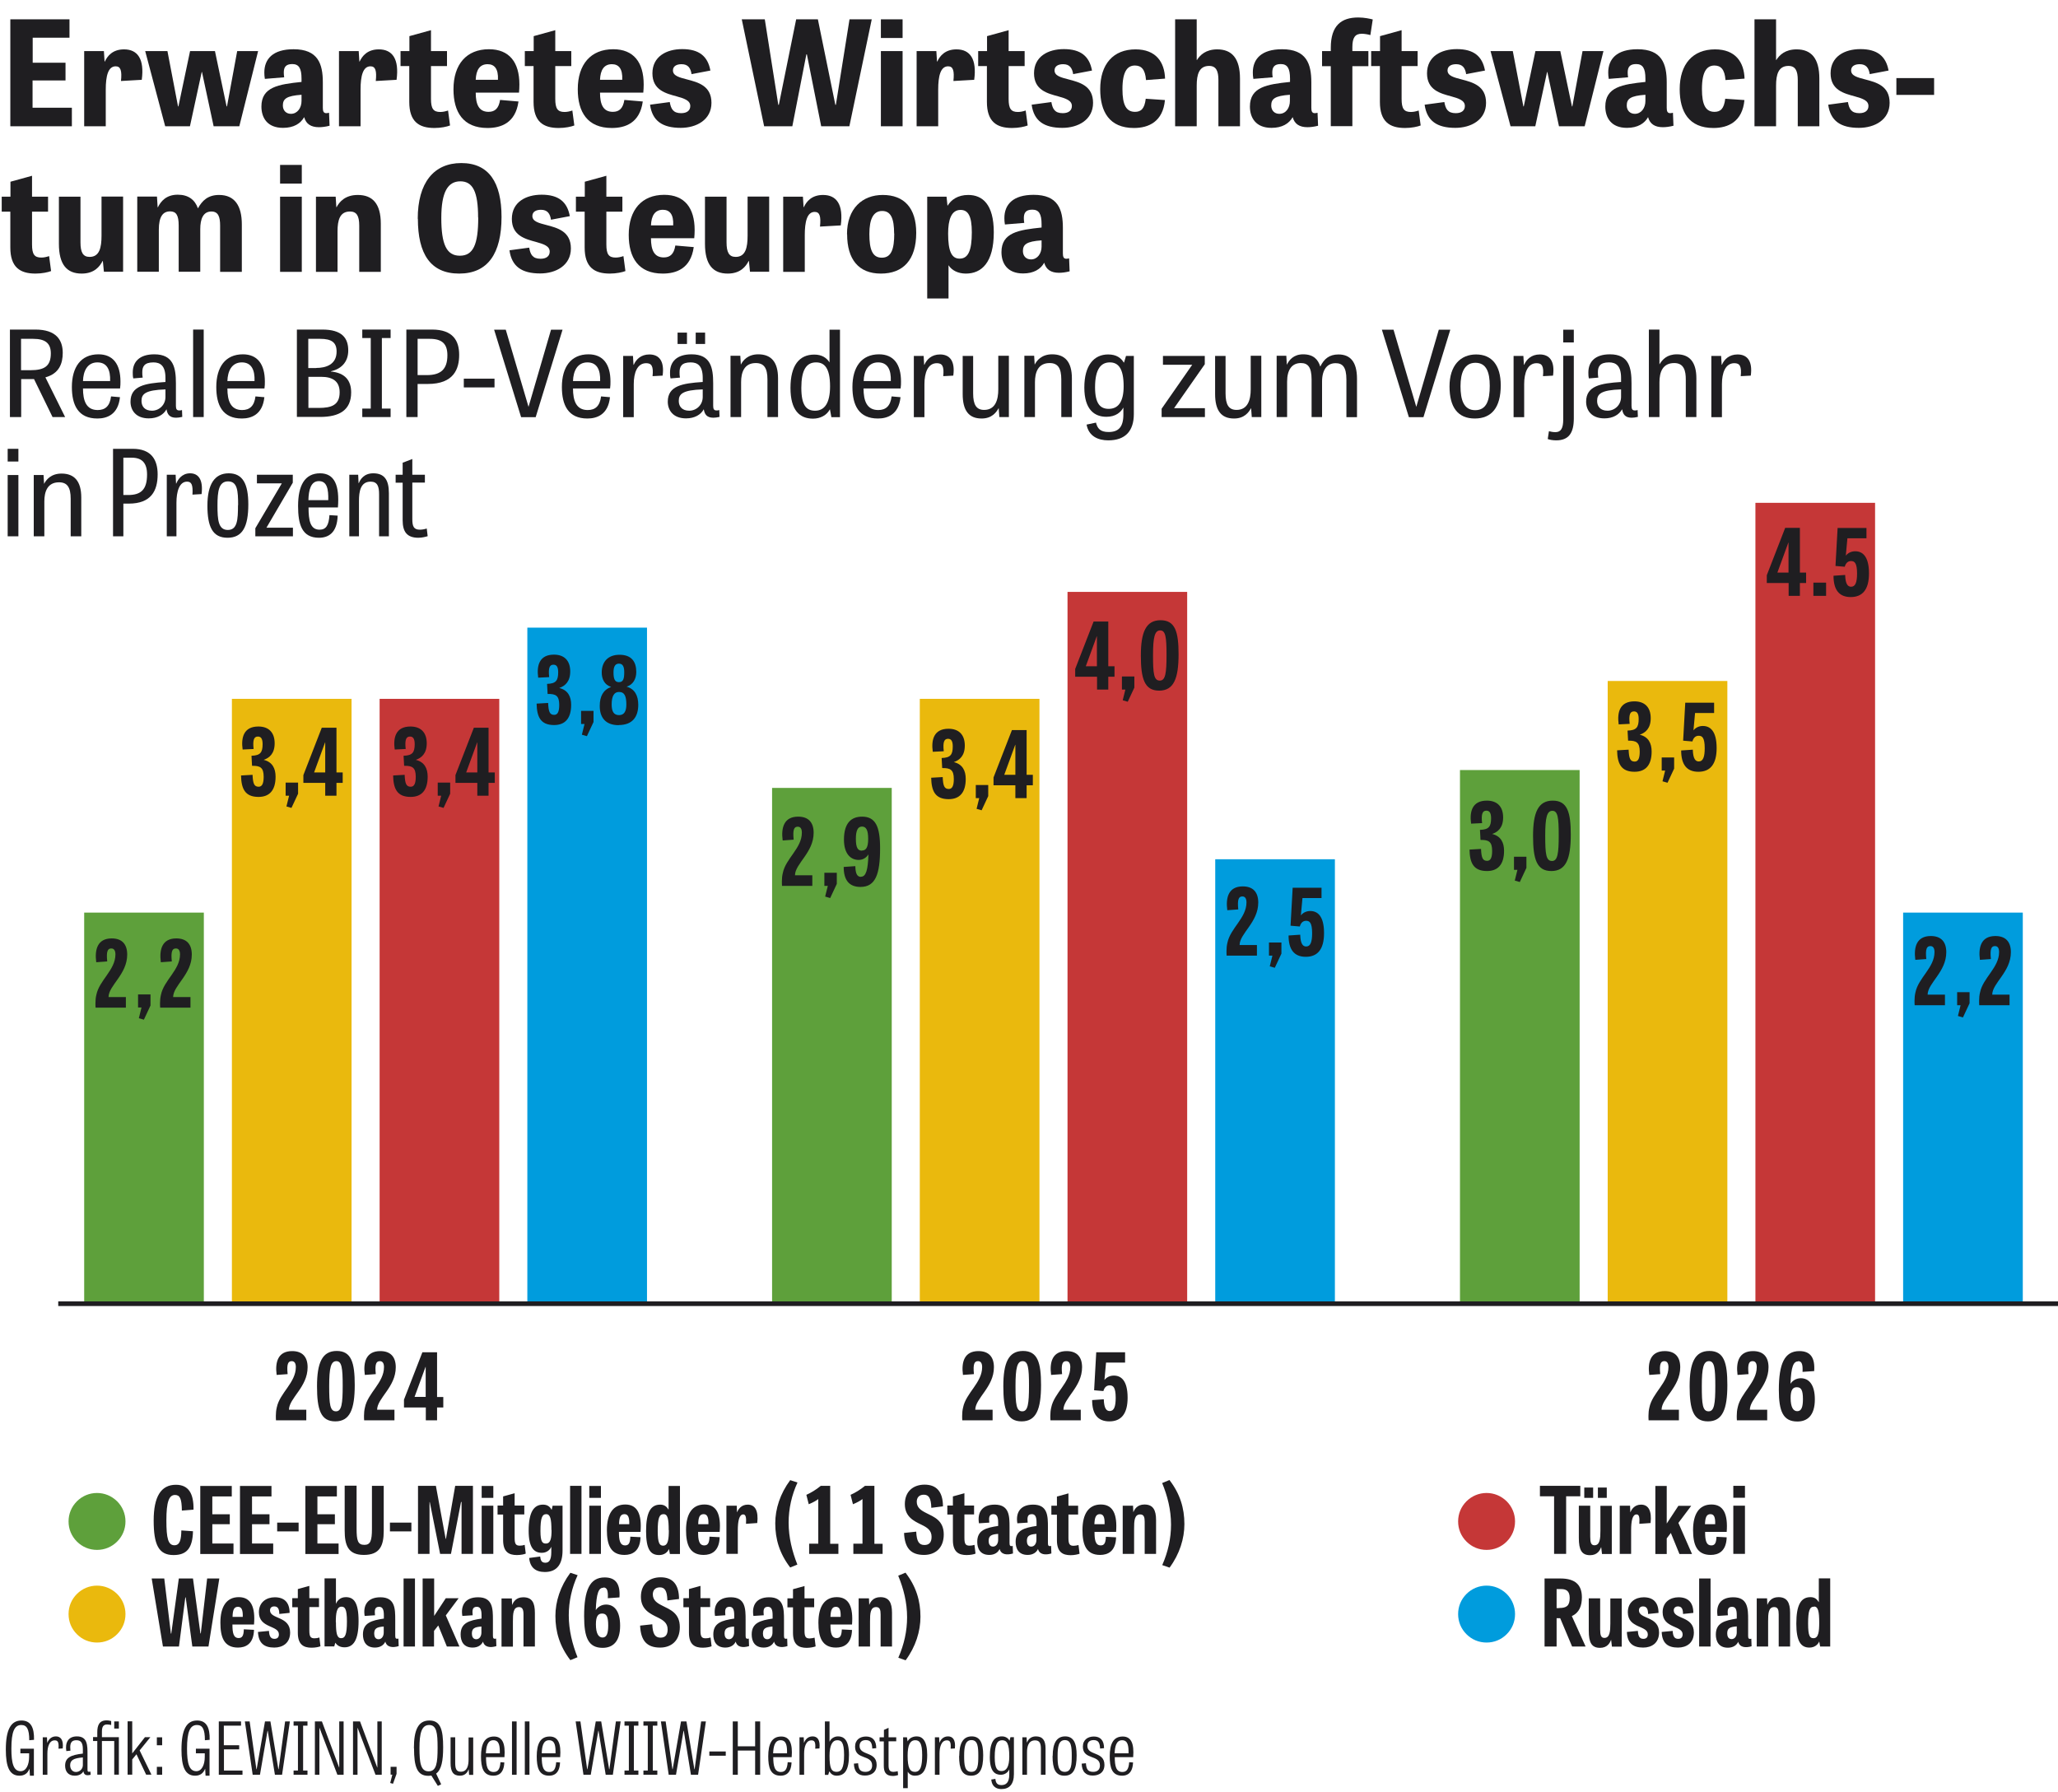<?xml version="1.0" encoding="UTF-8"?>
<svg xmlns="http://www.w3.org/2000/svg" id="a" data-name="Ebene 1" viewBox="0 0 155.48 135.41">
  <defs>
    <style>
      .b {
        fill: #1f1e21;
      }

      .c {
        fill: none;
        stroke: #1f1e21;
        stroke-miterlimit: 10;
        stroke-width: .35px;
      }

      .d {
        fill: #c53737;
      }

      .e {
        fill: #eab90d;
      }

      .f, .g {
        fill: #5ea03b;
      }

      .g {
        fill-rule: evenodd;
      }

      .h {
        fill: #009cdd;
      }
    </style>
  </defs>
  <path class="g" d="M6.36,68.95h9.04v29.61H6.36v-29.61Z"></path>
  <rect class="e" x="17.52" y="52.8" width="9.04" height="45.77"></rect>
  <rect class="d" x="28.68" y="52.8" width="9.04" height="45.77"></rect>
  <rect class="h" x="39.84" y="47.42" width="9.04" height="51.15"></rect>
  <rect class="f" x="58.33" y="59.53" width="9.04" height="39.04"></rect>
  <rect class="e" x="69.49" y="52.8" width="9.04" height="45.77"></rect>
  <rect class="d" x="80.65" y="44.72" width="9.04" height="53.84"></rect>
  <rect class="h" x="91.81" y="64.92" width="9.04" height="33.65"></rect>
  <rect class="f" x="110.3" y="58.18" width="9.04" height="40.38"></rect>
  <rect class="e" x="121.46" y="51.45" width="9.04" height="47.11"></rect>
  <rect class="d" x="132.62" y="37.99" width="9.04" height="60.57"></rect>
  <rect class="h" x="143.78" y="68.95" width="9.04" height="29.61"></rect>
  <line class="c" x1="4.4" y1="98.5" x2="155.48" y2="98.5"></line>
  <g>
    <path class="b" d="M4.94,6.08h-2.48v2.06h2.97v1.4H.78V1.46h4.47v1.39h-2.78v1.89h2.48v1.34Z"></path>
    <path class="b" d="M9.14,6.12c.08-.77-.02-1.11-.4-1.11-.58,0-.75.75-.75,1.76v2.77h-1.63V3.86h1.49l.05.79h.02c.19-.41.58-.92,1.45-.92,1.03,0,1.55.73,1.34,2.3l-1.58.09Z"></path>
    <path class="b" d="M12.48,9.54l-1.51-5.68h1.68l.8,4.18h.03l.88-4.18h1.88l.88,4.18h.03l.77-4.18h1.58l-1.42,5.68h-1.94l-.88-4.1h-.02l-.89,4.1h-1.89Z"></path>
  </g>
  <g>
    <path class="b" d="M24.9,9.5c-.31.08-.58.11-.81.11-.59,0-.97-.24-1.11-.76-.27.48-.78.81-1.6.81-1.2,0-1.63-.78-1.63-1.61,0-1.48,1.29-1.68,3.03-1.86v-.25c0-.78-.2-1.1-.7-1.1s-.64.25-.64.64c0,.11.01.23.03.36l-1.46.12c-.03-.17-.04-.33-.04-.48,0-1.03.65-1.76,2.21-1.76,1.85,0,2.21,1.11,2.21,2.5v1.93c0,.26.06.4.26.4.05,0,.13-.01.21-.03l.04.99ZM22.78,7.16c-1.14.08-1.41.31-1.41.81,0,.37.24.63.61.63.49,0,.8-.45.8-.97v-.47Z"></path>
    <path class="b" d="M28.39,6.12c.08-.77-.02-1.11-.4-1.11-.58,0-.75.75-.75,1.76v2.77h-1.63V3.86h1.49l.05.79h.02c.19-.41.58-.92,1.45-.92,1.03,0,1.55.73,1.34,2.3l-1.58.09Z"></path>
    <path class="b" d="M30.27,3.86h.66v-1.13l1.63-.45v1.58h1.21v1.13h-1.21v2.48c0,.74.18.99.7.99.19,0,.38-.04.59-.11l.15,1.13c-.23.09-.68.19-1.18.19-1.17,0-1.9-.48-1.9-1.97v-2.71h-.66v-1.13Z"></path>
  </g>
  <g>
    <path class="b" d="M39.17,7.68c-.23,1.63-1.34,1.99-2.34,1.99-1.85,0-2.57-1.22-2.57-2.92,0-1.9.99-3.03,2.68-3.03,1.54,0,2.3.99,2.3,2.66,0,.2-.01.41-.03.62h-3.27c0,.89.24,1.45.97,1.45.47,0,.77-.25.87-.9l1.4.12ZM37.62,6.03c.04-.84-.27-1.18-.78-1.18-.6,0-.87.44-.9,1.18h1.68Z"></path>
    <path class="b" d="M39.66,3.86h.66v-1.13l1.63-.45v1.58h1.21v1.13h-1.21v2.48c0,.74.18.99.7.99.19,0,.38-.04.59-.11l.15,1.13c-.23.09-.68.19-1.18.19-1.17,0-1.9-.48-1.9-1.97v-2.71h-.66v-1.13Z"></path>
  </g>
  <g>
    <path class="b" d="M48.56,7.68c-.23,1.63-1.34,1.99-2.34,1.99-1.85,0-2.57-1.22-2.57-2.92,0-1.9.99-3.03,2.68-3.03,1.54,0,2.3.99,2.3,2.66,0,.2-.01.41-.03.62h-3.27c0,.89.24,1.45.97,1.45.47,0,.77-.25.87-.9l1.4.12ZM47.01,6.03c.04-.84-.27-1.18-.78-1.18-.6,0-.87.44-.9,1.18h1.68Z"></path>
    <path class="b" d="M52.25,5.62c-.07-.48-.27-.77-.76-.77-.36,0-.65.14-.65.47,0,.41.48.53,1.06.68.84.22,1.85.48,1.85,1.77s-1.14,1.89-2.32,1.89c-1.38,0-2.15-.52-2.32-1.75l1.49-.2c.09.52.26.84.86.84.45,0,.69-.21.69-.54,0-.43-.47-.57-1.03-.73-.81-.22-1.83-.47-1.83-1.74s1.06-1.83,2.25-1.83c1.27,0,1.93.53,2.13,1.62l-1.42.27Z"></path>
    <path class="b" d="M62.04,9.54l-1.08-5.43h-.04l-1.06,5.43h-2.13l-1.69-8.08h1.74l1.02,6.46h.04l1.31-6.46h1.64l1.32,6.46h.04l1.03-6.46h1.68l-1.69,8.08h-2.13Z"></path>
    <path class="b" d="M66.55,1.46h1.64v1.41h-1.64v-1.41ZM66.55,3.86h1.64v5.68h-1.64V3.86Z"></path>
    <path class="b" d="M72.03,6.12c.08-.77-.02-1.11-.4-1.11-.58,0-.75.75-.75,1.76v2.77h-1.63V3.86h1.49l.05.79h.02c.19-.41.58-.92,1.45-.92,1.03,0,1.55.73,1.34,2.3l-1.58.09Z"></path>
    <path class="b" d="M73.91,3.86h.66v-1.13l1.63-.45v1.58h1.21v1.13h-1.21v2.48c0,.74.18.99.7.99.19,0,.38-.04.59-.11l.15,1.13c-.23.09-.68.19-1.18.19-1.17,0-1.9-.48-1.9-1.97v-2.71h-.66v-1.13Z"></path>
    <path class="b" d="M81.08,5.62c-.07-.48-.27-.77-.76-.77-.36,0-.65.14-.65.47,0,.41.48.53,1.06.68.84.22,1.85.48,1.85,1.77s-1.14,1.89-2.32,1.89c-1.38,0-2.15-.52-2.32-1.75l1.49-.2c.09.52.26.84.86.84.45,0,.69-.21.69-.54,0-.43-.47-.57-1.03-.73-.81-.22-1.83-.47-1.83-1.74s1.06-1.83,2.25-1.83c1.27,0,1.93.53,2.13,1.62l-1.42.27Z"></path>
    <path class="b" d="M86.58,6.05c-.06-.83-.37-1.1-.84-1.1-.56,0-.94.44-.94,1.78,0,1.21.29,1.72.95,1.72.45,0,.72-.23.81-.99l1.45.1c-.15,1.63-1.23,2.11-2.34,2.11-1.86,0-2.55-1.23-2.55-2.93,0-1.9.99-3.01,2.67-3.01,1.53,0,2.19.95,2.23,2.21l-1.45.11Z"></path>
    <path class="b" d="M93.68,9.54h-1.63v-3.5c0-.67-.17-1.06-.7-1.06-.76,0-.94.64-.94,1.49v3.07h-1.63V1.46h1.63v3.07h.02c.24-.38.68-.8,1.53-.8,1.11,0,1.72.68,1.72,2.21v3.6Z"></path>
    <path class="b" d="M99.58,9.5c-.31.08-.58.11-.81.11-.59,0-.97-.24-1.11-.76-.27.48-.78.81-1.6.81-1.2,0-1.63-.78-1.63-1.61,0-1.48,1.29-1.68,3.03-1.86v-.25c0-.78-.2-1.1-.7-1.1s-.64.25-.64.64c0,.11.01.23.03.36l-1.46.12c-.03-.17-.04-.33-.04-.48,0-1.03.65-1.76,2.21-1.76,1.85,0,2.21,1.11,2.21,2.5v1.93c0,.26.06.4.26.4.05,0,.13-.01.21-.03l.04.99ZM97.45,7.16c-1.14.08-1.41.31-1.41.81,0,.37.24.63.61.63.5,0,.8-.45.8-.97v-.47Z"></path>
    <path class="b" d="M99.88,3.86h.66v-.25c0-1.68.79-2.29,2.08-2.29.46,0,.9.1,1.09.15l-.18,1.18c-.22-.06-.46-.1-.65-.1-.5,0-.71.29-.71,1.01v.3h1.21v1.14h-1.21v4.53h-1.63v-4.53h-.66v-1.14Z"></path>
    <path class="b" d="M103.6,3.86h.66v-1.13l1.63-.45v1.58h1.21v1.13h-1.21v2.48c0,.74.18.99.7.99.19,0,.38-.04.59-.11l.15,1.13c-.23.09-.68.19-1.18.19-1.17,0-1.9-.48-1.9-1.97v-2.71h-.66v-1.13Z"></path>
    <path class="b" d="M110.77,5.62c-.07-.48-.27-.77-.76-.77-.36,0-.65.14-.65.47,0,.41.48.53,1.06.68.84.22,1.85.48,1.85,1.77s-1.14,1.89-2.32,1.89c-1.38,0-2.15-.52-2.32-1.75l1.49-.2c.09.52.26.84.86.84.45,0,.69-.21.69-.54,0-.43-.47-.57-1.03-.73-.81-.22-1.83-.47-1.83-1.74s1.06-1.83,2.25-1.83c1.27,0,1.93.53,2.13,1.62l-1.42.27Z"></path>
    <path class="b" d="M114.12,9.54l-1.51-5.68h1.68l.8,4.18h.03l.88-4.18h1.88l.88,4.18h.03l.77-4.18h1.58l-1.42,5.68h-1.94l-.88-4.1h-.02l-.89,4.1h-1.89Z"></path>
  </g>
  <g>
    <path class="b" d="M126.43,9.5c-.31.08-.58.11-.81.11-.59,0-.97-.24-1.11-.76-.27.48-.78.81-1.6.81-1.2,0-1.63-.78-1.63-1.61,0-1.48,1.29-1.68,3.03-1.86v-.25c0-.78-.2-1.1-.7-1.1s-.64.25-.64.64c0,.11.01.23.03.36l-1.46.12c-.03-.17-.04-.33-.04-.48,0-1.03.65-1.76,2.21-1.76,1.85,0,2.21,1.11,2.21,2.5v1.93c0,.26.06.4.26.4.05,0,.13-.01.21-.03l.04.99ZM124.31,7.16c-1.14.08-1.41.31-1.41.81,0,.37.24.63.61.63.49,0,.8-.45.8-.97v-.47Z"></path>
    <path class="b" d="M130.36,6.05c-.06-.83-.37-1.1-.84-1.1-.56,0-.94.44-.94,1.78,0,1.21.29,1.72.95,1.72.45,0,.72-.23.81-.99l1.45.1c-.15,1.63-1.23,2.11-2.34,2.11-1.86,0-2.55-1.23-2.55-2.93,0-1.9.99-3.01,2.67-3.01,1.53,0,2.19.95,2.23,2.21l-1.45.11Z"></path>
    <path class="b" d="M137.45,9.54h-1.63v-3.5c0-.67-.17-1.06-.7-1.06-.76,0-.94.64-.94,1.49v3.07h-1.63V1.46h1.63v3.07h.02c.24-.38.68-.8,1.53-.8,1.11,0,1.72.68,1.72,2.21v3.6Z"></path>
    <path class="b" d="M141.26,5.62c-.07-.48-.27-.77-.76-.77-.36,0-.65.14-.65.47,0,.41.48.53,1.06.68.84.22,1.85.48,1.85,1.77s-1.14,1.89-2.32,1.89c-1.38,0-2.15-.52-2.32-1.75l1.49-.2c.09.52.26.84.86.84.45,0,.69-.21.69-.54,0-.43-.47-.57-1.03-.73-.81-.22-1.83-.47-1.83-1.74s1.06-1.83,2.25-1.83c1.27,0,1.93.53,2.13,1.62l-1.42.27Z"></path>
    <path class="b" d="M143.27,7.17v-1.27h2.85v1.27h-2.85Z"></path>
  </g>
  <g>
    <path class="b" d="M.13,14.86h.66v-1.13l1.63-.45v1.58h1.21v1.13h-1.21v2.48c0,.74.18.99.7.99.19,0,.38-.04.59-.11l.15,1.13c-.23.09-.68.19-1.18.19-1.17,0-1.9-.48-1.9-1.97v-2.71H.13v-1.13Z"></path>
    <path class="b" d="M4.45,14.86h1.63v3.45c0,.74.18,1.1.69,1.1.75,0,.9-.71.9-1.6v-2.96h1.63v5.68h-1.45l-.08-.81h-.02c-.21.41-.62.95-1.58.95-1.12,0-1.72-.68-1.72-2.25v-3.55Z"></path>
    <path class="b" d="M14.95,15.75c.32-.59.76-1.02,1.6-1.02,1.19,0,1.72.83,1.72,2.22v3.59h-1.64v-3.49c0-.67-.14-1.07-.66-1.07-.63,0-.84.58-.84,1.33v3.22h-1.63v-3.49c0-.78-.19-1.07-.65-1.07-.56,0-.85.43-.85,1.38v3.18h-1.63v-5.68h1.49l.05.81h.02c.22-.45.63-.95,1.5-.95.8,0,1.29.38,1.52,1.02Z"></path>
    <path class="b" d="M21.16,12.46h1.64v1.41h-1.64v-1.41ZM21.16,14.86h1.64v5.68h-1.64v-5.68Z"></path>
    <path class="b" d="M28.77,20.54h-1.63v-3.5c0-.75-.21-1.06-.7-1.06-.77,0-.94.66-.94,1.5v3.06h-1.63v-5.68h1.49l.05.79h.02c.2-.38.63-.92,1.6-.92,1.12,0,1.74.66,1.74,2.18v3.63Z"></path>
    <path class="b" d="M31.56,16.53c0-2.72,1.21-4.21,3.29-4.21s3.04,1.46,3.04,4.07c0,2.76-1.03,4.28-3.2,4.28s-3.12-1.49-3.12-4.14ZM36.12,16.43c0-1.94-.4-2.73-1.34-2.73s-1.44.79-1.44,2.77.39,2.85,1.4,2.85,1.39-.84,1.39-2.89Z"></path>
    <path class="b" d="M41.63,16.62c-.07-.48-.27-.77-.76-.77-.36,0-.65.14-.65.47,0,.41.48.53,1.06.68.84.22,1.85.48,1.85,1.77s-1.14,1.89-2.32,1.89c-1.38,0-2.15-.52-2.32-1.75l1.49-.2c.09.52.26.84.86.84.45,0,.69-.21.69-.54,0-.43-.47-.57-1.03-.73-.81-.22-1.83-.47-1.83-1.74s1.06-1.83,2.25-1.83c1.27,0,1.93.53,2.13,1.62l-1.42.27Z"></path>
    <path class="b" d="M43.52,14.86h.66v-1.13l1.63-.45v1.58h1.21v1.13h-1.21v2.48c0,.74.18.99.7.99.19,0,.38-.04.59-.11l.15,1.13c-.23.09-.68.19-1.18.19-1.17,0-1.9-.48-1.9-1.97v-2.71h-.66v-1.13Z"></path>
  </g>
  <g>
    <path class="b" d="M52.41,18.68c-.23,1.63-1.34,1.99-2.34,1.99-1.85,0-2.57-1.22-2.57-2.92,0-1.9.99-3.03,2.68-3.03,1.54,0,2.3.99,2.3,2.66,0,.2-.01.41-.03.62h-3.27c0,.89.24,1.45.97,1.45.47,0,.77-.25.87-.9l1.4.12ZM50.86,17.03c.04-.84-.27-1.18-.78-1.18-.6,0-.87.44-.9,1.18h1.68Z"></path>
    <path class="b" d="M53.26,14.86h1.63v3.45c0,.74.18,1.1.69,1.1.75,0,.9-.71.9-1.6v-2.96h1.63v5.68h-1.45l-.08-.81h-.02c-.21.41-.62.95-1.58.95-1.12,0-1.72-.68-1.72-2.25v-3.55Z"></path>
    <path class="b" d="M61.95,17.12c.08-.77-.02-1.11-.4-1.11-.58,0-.75.75-.75,1.76v2.77h-1.63v-5.68h1.49l.05.79h.02c.19-.41.58-.92,1.45-.92,1.03,0,1.55.73,1.34,2.3l-1.58.09Z"></path>
    <path class="b" d="M63.99,17.7c0-1.96,1.17-2.97,2.7-2.97,1.62,0,2.53.99,2.53,2.86,0,2.05-.99,3.08-2.67,3.08s-2.55-1.07-2.55-2.97ZM67.55,17.65c0-1.13-.24-1.71-.9-1.71s-.97.59-.97,1.74.22,1.79.94,1.79.94-.65.94-1.83Z"></path>
    <path class="b" d="M70.05,22.55v-7.69h1.46l.07.67h.02c.26-.44.77-.8,1.55-.8,1.07,0,1.93.7,1.93,2.82,0,2.29-.92,3.12-2.11,3.12-.59,0-1.07-.25-1.3-.62h-.01v2.5h-1.61ZM72.5,19.54c.64,0,.92-.59.92-1.99,0-1.25-.29-1.69-.85-1.69-.7,0-.94.74-.94,1.79,0,1.32.26,1.89.86,1.89Z"></path>
    <path class="b" d="M80.81,20.5c-.31.08-.58.11-.81.11-.59,0-.97-.24-1.11-.76-.27.48-.78.81-1.6.81-1.2,0-1.63-.78-1.63-1.61,0-1.48,1.29-1.68,3.03-1.86v-.25c0-.78-.2-1.1-.7-1.1s-.64.25-.64.64c0,.11.01.23.03.36l-1.46.12c-.03-.17-.04-.33-.04-.48,0-1.03.65-1.76,2.21-1.76,1.85,0,2.21,1.11,2.21,2.5v1.93c0,.26.06.4.26.4.05,0,.13-.01.21-.03l.04.99ZM78.69,18.16c-1.14.08-1.41.31-1.41.81,0,.37.24.63.61.63.49,0,.8-.45.8-.97v-.47Z"></path>
  </g>
  <path class="b" d="M2.57,28.64h-.97v2.87h-.85v-6.61h1.92c1.58,0,2.07.79,2.07,1.76,0,.78-.25,1.56-1.31,1.85l1.49,3h-.95l-1.4-2.87ZM2.3,27.97c1.05,0,1.54-.3,1.54-1.27,0-.77-.42-1.1-1.34-1.1h-.91v2.37h.71Z"></path>
  <g>
    <path class="b" d="M9.06,30.03c-.14,1.3-.99,1.59-1.7,1.59-1.46,0-1.93-1.02-1.93-2.38,0-1.5.68-2.47,2.01-2.47,1.1,0,1.66.75,1.66,2.05,0,.17,0,.34-.03.53h-2.8c0,.92.24,1.63,1.11,1.63.57,0,.92-.3,1.01-1.03l.68.06ZM8.32,28.79c.03-.84-.23-1.41-.96-1.41-.77,0-1.07.67-1.09,1.41h2.05Z"></path>
    <path class="b" d="M13.76,31.5c-.18.04-.33.06-.46.06-.49,0-.66-.26-.72-.64-.22.41-.69.69-1.34.69-.98,0-1.38-.62-1.38-1.26,0-1.2,1.1-1.39,2.64-1.49v-.31c0-.92-.39-1.17-.91-1.17-.69,0-.84.32-.84.74,0,.13,0,.27.03.41l-.71.06c-.04-.15-.04-.31-.04-.45,0-.8.5-1.37,1.63-1.37,1.44,0,1.63,1.01,1.63,2.19v1.7c0,.24.06.35.25.35.05,0,.13,0,.21-.03l.02.51ZM12.5,29.42c-1.51.05-1.81.34-1.81.87,0,.42.25.74.79.74s1.02-.43,1.02-1.04v-.57Z"></path>
    <path class="b" d="M15.39,31.51h-.8v-6.61h.8v6.61Z"></path>
    <path class="b" d="M19.97,30.03c-.14,1.3-.99,1.59-1.7,1.59-1.46,0-1.93-1.02-1.93-2.38,0-1.5.68-2.47,2.01-2.47,1.1,0,1.66.75,1.66,2.05,0,.17,0,.34-.03.53h-2.8c0,.92.24,1.63,1.11,1.63.57,0,.92-.3,1.01-1.03l.68.06ZM19.23,28.79c.03-.84-.23-1.41-.96-1.41-.77,0-1.07.67-1.09,1.41h2.05Z"></path>
  </g>
  <g>
    <path class="b" d="M22.43,31.51v-6.61h1.92c1.5,0,1.96.65,1.96,1.58s-.6,1.42-1.31,1.57v.02c1.08.1,1.53.69,1.53,1.58,0,1.34-.9,1.85-2.34,1.85h-1.76ZM23.89,27.8c.71,0,1.54-.24,1.54-1.24,0-.7-.39-.96-1.25-.96h-.89v2.21h.6ZM24.08,30.82c.94,0,1.58-.2,1.58-1.18,0-.84-.53-1.17-1.4-1.17h-.96v2.35h.79Z"></path>
    <path class="b" d="M28.85,30.87h.66v.64h-2.14v-.64h.64v-5.33h-.64v-.64h2.14v.64h-.66v5.33Z"></path>
    <path class="b" d="M31.55,31.51h-.85v-6.61h1.94c1.59,0,2.05.85,2.05,1.91s-.4,2.2-2.37,2.2h-.77v2.5ZM32.25,28.34c1.07,0,1.55-.46,1.55-1.5,0-.85-.39-1.24-1.33-1.24h-.92v2.74h.7Z"></path>
  </g>
  <g>
    <path class="b" d="M35.04,29.27v-.66h2.32v.66h-2.32Z"></path>
    <path class="b" d="M42.5,24.91l-2.03,6.61h-1.1l-2.04-6.61h.88l1.72,5.83,1.7-5.83h.86Z"></path>
  </g>
  <g>
    <path class="b" d="M46.08,30.03c-.14,1.3-.99,1.59-1.7,1.59-1.46,0-1.93-1.02-1.93-2.38,0-1.5.68-2.47,2.01-2.47,1.1,0,1.66.75,1.66,2.05,0,.17,0,.34-.03.53h-2.8c0,.92.24,1.63,1.11,1.63.57,0,.92-.3,1.01-1.03l.68.06ZM45.34,28.79c.03-.84-.23-1.41-.96-1.41-.77,0-1.07.67-1.09,1.41h2.05Z"></path>
    <path class="b" d="M49.3,28.43c.08-.77-.08-.99-.48-.99-.68,0-.94.73-.94,1.58v2.5h-.8v-4.63h.74l.04.67h.02c.17-.4.54-.78,1.18-.78.73,0,1.15.49,1,1.6l-.76.04Z"></path>
  </g>
  <g>
    <path class="b" d="M54.35,31.5c-.18.04-.33.06-.46.06-.49,0-.66-.26-.72-.64-.22.41-.69.69-1.34.69-.98,0-1.38-.62-1.38-1.26,0-1.2,1.1-1.39,2.64-1.49v-.31c0-.92-.39-1.17-.91-1.17-.69,0-.84.32-.84.74,0,.13,0,.27.03.41l-.71.06c-.04-.15-.04-.31-.04-.45,0-.8.5-1.37,1.63-1.37,1.44,0,1.63,1.01,1.63,2.19v1.7c0,.24.06.35.25.35.05,0,.13,0,.21-.03l.02.51ZM51.19,25.13h.71v.86h-.71v-.86ZM53.09,29.42c-1.51.05-1.81.34-1.81.87,0,.42.25.74.79.74s1.02-.43,1.02-1.04v-.57ZM52.56,25.13h.71v.86h-.71v-.86Z"></path>
    <path class="b" d="M58.78,31.51h-.8v-2.84c0-.86-.26-1.24-.88-1.24-.89,0-1.11.73-1.11,1.44v2.64h-.8v-4.63h.74l.04.67h0c.16-.32.53-.78,1.32-.78.97,0,1.49.58,1.49,1.81v2.93Z"></path>
    <path class="b" d="M63.46,24.91v6.61h-.65l-.11-.6h0c-.24.46-.73.71-1.28.71-1,0-1.7-.62-1.7-2.32s.66-2.52,1.8-2.52c.58,0,.93.25,1.15.59v-2.47h.79ZM61.65,27.38c-.74,0-1.11.59-1.11,1.92s.38,1.73,1.04,1.73c.71,0,1.13-.57,1.13-1.84,0-1.39-.43-1.81-1.05-1.81Z"></path>
    <path class="b" d="M68.03,30.03c-.14,1.3-.99,1.59-1.7,1.59-1.46,0-1.93-1.02-1.93-2.38,0-1.5.68-2.47,2.01-2.47,1.1,0,1.66.75,1.66,2.05,0,.17,0,.34-.03.53h-2.8c0,.92.24,1.63,1.11,1.63.57,0,.92-.3,1.01-1.03l.68.06ZM67.3,28.79c.03-.84-.23-1.41-.96-1.41-.77,0-1.07.67-1.09,1.41h2.05Z"></path>
    <path class="b" d="M71.26,28.43c.08-.77-.08-.99-.48-.99-.68,0-.94.73-.94,1.58v2.5h-.8v-4.63h.74l.04.67h.02c.17-.4.54-.78,1.18-.78.73,0,1.15.49,1,1.6l-.76.04Z"></path>
    <path class="b" d="M72.72,26.89h.8v2.83c0,.87.25,1.25.83,1.25.86,0,1.07-.78,1.07-1.55v-2.54h.8v4.63h-.72l-.05-.68h0c-.17.31-.5.79-1.29.79-.95,0-1.43-.58-1.43-1.85v-2.89Z"></path>
    <path class="b" d="M80.98,31.51h-.8v-2.84c0-.86-.26-1.24-.88-1.24-.89,0-1.11.73-1.11,1.44v2.64h-.8v-4.63h.74l.04.67h0c.16-.32.53-.78,1.32-.78.97,0,1.49.58,1.49,1.81v2.93Z"></path>
    <path class="b" d="M85.66,26.89v4.39c0,1.27-.63,1.99-1.93,1.99-.77,0-1.48-.31-1.64-1.19l.71-.15c.11.43.31.71.95.71.74,0,1.12-.36,1.12-1.32v-.53h0c-.19.36-.59.7-1.28.7-.9,0-1.67-.54-1.67-2.21s.72-2.5,1.8-2.5c.62,0,.97.26,1.18.61h.02l.15-.5h.59ZM83.85,27.38c-.64,0-1.12.45-1.12,1.88,0,1.26.41,1.63,1.03,1.63.71,0,1.13-.51,1.13-1.71,0-1.35-.41-1.8-1.04-1.8Z"></path>
  </g>
  <g>
    <path class="b" d="M87.87,26.89h3.15v.63l-2.32,3.32h2.33v.67h-3.27v-.63l2.31-3.32h-2.21v-.67Z"></path>
    <path class="b" d="M91.79,26.89h.8v2.83c0,.87.25,1.25.83,1.25.86,0,1.07-.78,1.07-1.55v-2.54h.8v4.63h-.72l-.05-.68h0c-.17.31-.5.79-1.29.79-.95,0-1.43-.58-1.43-1.85v-2.89Z"></path>
    <path class="b" d="M99.75,27.69c.28-.57.67-.91,1.37-.91.88,0,1.4.54,1.4,1.84v2.9h-.8v-2.84c0-.98-.31-1.24-.82-1.24-.59,0-1.02.43-1.02,1.4v2.67h-.79v-2.84c0-.96-.3-1.24-.81-1.24-.66,0-1.04.48-1.04,1.41v2.67h-.79v-4.63h.73l.04.68h0c.18-.38.53-.79,1.23-.79.8,0,1.13.41,1.29.91Z"></path>
  </g>
  <path class="b" d="M109.57,24.91l-2.03,6.61h-1.1l-2.04-6.61h.88l1.72,5.83,1.7-5.83h.86Z"></path>
  <g>
    <path class="b" d="M109.51,29.2c0-1.59.83-2.42,2.01-2.42s1.86.81,1.86,2.33c0,1.67-.68,2.51-1.96,2.51s-1.91-.85-1.91-2.42ZM112.55,29.16c0-1.03-.25-1.75-1.08-1.75s-1.13.75-1.13,1.77.24,1.81,1.11,1.81,1.1-.77,1.1-1.84Z"></path>
    <path class="b" d="M116.57,28.43c.08-.77-.08-.99-.48-.99-.68,0-.94.73-.94,1.58v2.5h-.8v-4.63h.74l.04.67h.02c.17-.4.54-.78,1.18-.78.73,0,1.15.49,1,1.6l-.76.04Z"></path>
    <path class="b" d="M117.02,32.58c.16.04.31.07.49.07.43,0,.59-.31.59-.96v-4.81h.8v4.73c0,1.1-.38,1.66-1.33,1.66-.24,0-.49-.04-.64-.1l.09-.59ZM118.1,24.91h.8v.96h-.8v-.96Z"></path>
    <path class="b" d="M123.73,31.5c-.18.04-.33.06-.46.06-.49,0-.66-.26-.72-.64-.23.41-.69.69-1.34.69-.98,0-1.38-.62-1.38-1.26,0-1.2,1.1-1.39,2.64-1.49v-.31c0-.92-.39-1.17-.91-1.17-.69,0-.84.32-.84.74,0,.13,0,.27.03.41l-.71.06c-.04-.15-.04-.31-.04-.45,0-.8.5-1.37,1.63-1.37,1.44,0,1.63,1.01,1.63,2.19v1.7c0,.24.06.35.25.35.05,0,.13,0,.21-.03l.02.51ZM122.47,29.42c-1.51.05-1.81.34-1.81.87,0,.42.25.74.79.74s1.02-.43,1.02-1.04v-.57Z"></path>
    <path class="b" d="M128.16,31.51h-.8v-2.84c0-.62-.12-1.24-.87-1.24-.89,0-1.12.7-1.12,1.45v2.63h-.8v-6.61h.8v2.63c.22-.36.56-.76,1.32-.76.95,0,1.47.58,1.47,1.82v2.92Z"></path>
    <path class="b" d="M131.51,28.43c.08-.77-.08-.99-.48-.99-.68,0-.94.73-.94,1.58v2.5h-.8v-4.63h.74l.04.67h.02c.17-.4.54-.78,1.18-.78.73,0,1.15.49,1,1.6l-.76.04Z"></path>
  </g>
  <g>
    <path class="b" d="M.58,33.91h.81v.96h-.81v-.96ZM.58,35.89h.81v4.63h-.81v-4.63Z"></path>
    <path class="b" d="M6.14,40.52h-.8v-2.84c0-.86-.26-1.24-.88-1.24-.89,0-1.11.73-1.11,1.44v2.64h-.8v-4.63h.74l.04.67h0c.16-.32.53-.78,1.32-.78.97,0,1.49.58,1.49,1.81v2.93Z"></path>
  </g>
  <g>
    <path class="b" d="M9.32,40.52h-.78v-6.61h1.49c1.42,0,1.88.85,1.88,1.93,0,1.25-.5,2.21-2.18,2.21h-.41v2.47ZM9.68,37.4c.97,0,1.43-.41,1.43-1.55,0-.87-.38-1.27-1.16-1.27h-.63v2.82h.36Z"></path>
    <path class="b" d="M14.54,37.37c.05-.78-.09-.98-.41-.98-.58,0-.8.74-.8,1.6v2.53h-.73v-4.65h.67l.03.66h.02c.1-.26.4-.77,1.04-.77s1,.49.87,1.57l-.68.04Z"></path>
    <path class="b" d="M15.67,38.2c0-1.62.55-2.44,1.61-2.44s1.48.8,1.48,2.35c0,1.68-.44,2.52-1.57,2.52s-1.52-.83-1.52-2.43ZM17.99,38.16c0-1.09-.06-1.79-.76-1.79s-.8.74-.8,1.82.06,1.85.78,1.85.77-.76.77-1.87Z"></path>
    <path class="b" d="M19.4,35.87h2.72v.6l-1.99,3.4h2v.65h-2.84v-.61l2-3.39h-1.88v-.65Z"></path>
  </g>
  <g>
    <path class="b" d="M25.51,38.96c-.04,1.33-.73,1.67-1.41,1.67-1.3,0-1.58-1.02-1.58-2.4,0-1.54.5-2.47,1.66-2.47,1.1,0,1.48.92,1.35,2.58h-2.22c0,.98.13,1.68.83,1.68.5,0,.7-.34.75-1.1l.64.04ZM24.8,37.79c.02-.86-.1-1.44-.71-1.44s-.77.67-.79,1.44h1.5Z"></path>
    <path class="b" d="M29.37,40.52h-.73v-3.17c0-.59-.12-.96-.64-.96-.77,0-.88.76-.88,1.45v2.68h-.73v-4.65h.67l.03.63h.02c.1-.26.38-.74,1.09-.74.84,0,1.18.5,1.18,1.5v3.27Z"></path>
  </g>
  <path class="b" d="M29.89,35.87h.53v-.91l.73-.28v1.19h.95v.59h-.95v2.75c0,.57.11.81.58.81.16,0,.38-.04.51-.09l.07.58c-.12.04-.42.12-.7.12-.87,0-1.19-.46-1.19-1.32v-2.84h-.53v-.59Z"></path>
  <path class="b" d="M21.83,106.51c.01-.88,1.41-1.71,1.41-3.21,0-.78-.39-1.22-1.17-1.22-1.07,0-1.3.83-1.17,1.8l.83-.06c-.08-.78.04-.98.31-.98.22,0,.31.18.31.45,0,1.18-1.22,1.95-1.44,3.05-.05.2-.07.42-.07.63,0,.11,0,.23.01.34h2.29v-.8h-1.31ZM25.33,107.39c1.11,0,1.47-.92,1.47-2.75,0-1.68-.25-2.57-1.36-2.57s-1.49.91-1.49,2.67.28,2.65,1.38,2.65h0ZM25.38,106.63c-.45,0-.51-.53-.51-1.91s.13-1.88.54-1.88.48.51.48,1.86-.08,1.93-.5,1.93h0ZM28.49,106.51c.01-.88,1.41-1.71,1.41-3.21,0-.78-.39-1.22-1.17-1.22-1.07,0-1.3.83-1.17,1.8l.83-.06c-.08-.78.04-.98.31-.98.22,0,.31.18.31.45,0,1.18-1.22,1.95-1.44,3.05-.05.2-.07.42-.07.63,0,.11,0,.23.01.34h2.29v-.8h-1.31ZM31.32,105.54l.83-2.27h.01v2.27h-.84ZM33.02,102.17h-1.11l-1.39,3.58v.59h1.65v.97h.85v-.97h.47v-.79h-.47v-3.38Z"></path>
  <path class="b" d="M8.2,75.33c.01-.88,1.41-1.71,1.41-3.21,0-.78-.39-1.22-1.17-1.22-1.07,0-1.3.83-1.17,1.8l.83-.06c-.08-.78.04-.98.31-.98.22,0,.31.18.31.45,0,1.18-1.22,1.95-1.44,3.05-.05.2-.07.42-.07.63,0,.11,0,.23.01.34h2.29v-.8h-1.31ZM10.43,76.12h.26l-.2.81.38.11.5-1.07v-.84h-.94v1ZM13.08,75.33c.01-.88,1.41-1.71,1.41-3.21,0-.78-.39-1.22-1.17-1.22-1.07,0-1.3.83-1.17,1.8l.83-.06c-.08-.78.04-.98.31-.98.22,0,.31.18.31.45,0,1.18-1.22,1.95-1.44,3.05-.05.2-.07.42-.07.63,0,.11,0,.23.01.34h2.29v-.8h-1.31Z"></path>
  <path class="b" d="M19.05,57.86c.61-.01.87.13.87.83,0,.53-.13.75-.38.75-.34,0-.43-.24-.46-.9l-.87.05c.02.99.29,1.62,1.32,1.62.83,0,1.29-.5,1.29-1.53,0-.62-.24-1.11-.9-1.27.44-.15.83-.48.83-1.25,0-.83-.46-1.27-1.23-1.27-1.1,0-1.32.82-1.19,1.74l.83-.04c-.08-.71.04-.94.32-.94.2,0,.36.11.36.57,0,.64-.18.86-.84.88l.04.74ZM21.58,60.12h.26l-.2.81.38.11.5-1.07v-.84h-.94v1ZM23.73,58.36l.83-2.27h.01v2.27h-.84ZM25.42,54.98h-1.11l-1.39,3.58v.59h1.65v.97h.85v-.97h.47v-.79h-.47v-3.38Z"></path>
  <path class="b" d="M30.54,57.86c.61-.01.87.13.87.83,0,.53-.13.75-.38.75-.34,0-.43-.24-.46-.9l-.87.05c.02.99.29,1.62,1.32,1.62.83,0,1.29-.5,1.29-1.53,0-.62-.24-1.11-.9-1.27.44-.15.83-.48.83-1.25,0-.83-.46-1.27-1.23-1.27-1.1,0-1.32.82-1.19,1.74l.83-.04c-.08-.71.04-.94.32-.94.2,0,.36.11.36.57,0,.64-.18.86-.84.88l.04.74ZM33.07,60.12h.26l-.2.81.38.11.5-1.07v-.84h-.94v1ZM35.22,58.36l.83-2.27h.01v2.27h-.84ZM36.91,54.98h-1.11l-1.39,3.58v.59h1.65v.97h.85v-.97h.47v-.79h-.47v-3.38Z"></path>
  <path class="b" d="M41.38,52.43c.61-.01.87.13.87.83,0,.53-.13.75-.38.75-.34,0-.43-.24-.46-.9l-.87.05c.02.99.29,1.62,1.32,1.62.83,0,1.29-.5,1.29-1.53,0-.62-.24-1.11-.9-1.27.44-.15.83-.48.83-1.25,0-.83-.46-1.27-1.23-1.27-1.1,0-1.32.82-1.19,1.74l.83-.04c-.08-.71.04-.94.32-.94.2,0,.36.11.36.57,0,.64-.18.86-.84.88l.04.74ZM43.9,54.7h.26l-.2.81.38.11.5-1.07v-.84h-.94v1ZM46.74,54.78c1.06,0,1.48-.64,1.48-1.53,0-.7-.27-1.2-.88-1.37.49-.15.73-.59.73-1.11,0-.78-.36-1.3-1.27-1.3-.87,0-1.34.54-1.34,1.34,0,.48.2.93.71,1.09-.6.22-.86.71-.86,1.44,0,.82.39,1.45,1.44,1.45h0ZM46.77,54.03c-.41,0-.56-.29-.56-.81,0-.61.18-.94.55-.94.43,0,.56.33.56.95,0,.53-.18.8-.55.8h0ZM46.76,51.54c-.32,0-.41-.26-.41-.74,0-.39.1-.66.41-.66s.4.26.4.64c0,.48-.06.76-.4.76h0Z"></path>
  <path class="b" d="M111.86,63.46c.61-.01.87.13.87.83,0,.53-.13.75-.38.75-.34,0-.43-.24-.46-.9l-.87.05c.02.99.29,1.62,1.32,1.62.83,0,1.29-.5,1.29-1.53,0-.62-.24-1.11-.9-1.27.44-.15.83-.48.83-1.25,0-.83-.46-1.27-1.23-1.27-1.1,0-1.32.82-1.19,1.74l.83-.04c-.08-.71.04-.94.32-.94.2,0,.36.11.36.57,0,.64-.18.86-.84.88l.04.74ZM114.38,65.72h.26l-.2.81.38.11.5-1.07v-.84h-.94v1ZM117.2,65.81c1.11,0,1.47-.92,1.47-2.75,0-1.68-.25-2.57-1.36-2.57s-1.49.91-1.49,2.67.28,2.65,1.38,2.65h0ZM117.25,65.05c-.45,0-.51-.53-.51-1.91s.13-1.88.54-1.88.48.51.48,1.86-.08,1.93-.5,1.93h0Z"></path>
  <path class="b" d="M123.01,55.96c.61-.01.87.13.87.83,0,.53-.13.75-.38.75-.34,0-.43-.24-.46-.9l-.87.05c.02.99.29,1.62,1.32,1.62.83,0,1.29-.5,1.29-1.53,0-.62-.24-1.11-.9-1.27.44-.15.83-.48.83-1.25,0-.83-.46-1.27-1.23-1.27-1.1,0-1.32.82-1.19,1.74l.83-.04c-.08-.71.04-.94.32-.94.2,0,.36.11.36.57,0,.64-.18.86-.84.88l.04.74ZM125.54,58.22h.26l-.2.81.38.11.5-1.07v-.84h-.94v1ZM128.34,55.59c.25,0,.45.13.45.94,0,.67-.13,1-.45,1-.24,0-.43-.18-.45-.89l-.88.06c0,1.06.42,1.61,1.3,1.61s1.38-.55,1.38-1.79c0-1.32-.51-1.67-1.04-1.67-.3,0-.55.13-.71.33l.12-1.31h1.44v-.78h-2.18l-.16,2.87.7.06c.08-.29.25-.43.47-.43h0Z"></path>
  <path class="b" d="M134.28,43.26l.83-2.27h.01v2.27h-.84ZM135.98,39.88h-1.11l-1.39,3.58v.59h1.65v.97h.85v-.97h.47v-.79h-.47v-3.38ZM137,45.02h.96v-1h-.96v1ZM139.85,42.39c.25,0,.45.13.45.94,0,.67-.13,1-.45,1-.24,0-.43-.18-.45-.89l-.88.06c0,1.06.42,1.61,1.3,1.61s1.38-.55,1.38-1.79c0-1.32-.51-1.67-1.04-1.67-.3,0-.55.13-.71.33l.12-1.31h1.44v-.78h-2.18l-.16,2.87.7.06c.08-.29.25-.43.47-.43h0Z"></path>
  <path class="b" d="M145.63,75.15c.01-.88,1.41-1.71,1.41-3.21,0-.78-.39-1.22-1.17-1.22-1.07,0-1.3.83-1.17,1.8l.83-.06c-.08-.78.04-.98.31-.98.22,0,.31.18.31.45,0,1.18-1.22,1.95-1.44,3.05-.05.2-.07.42-.07.63,0,.11,0,.23.01.34h2.29v-.8h-1.31ZM147.86,75.95h.26l-.2.81.38.11.5-1.07v-.84h-.94v1ZM150.51,75.15c.01-.88,1.41-1.71,1.41-3.21,0-.78-.39-1.22-1.17-1.22-1.07,0-1.3.83-1.17,1.8l.83-.06c-.08-.78.04-.98.31-.98.22,0,.31.18.31.45,0,1.18-1.22,1.95-1.44,3.05-.05.2-.07.42-.07.63,0,.11,0,.23.01.34h2.29v-.8h-1.31Z"></path>
  <path class="b" d="M60.06,66.13c.01-.88,1.41-1.71,1.41-3.21,0-.78-.39-1.22-1.17-1.22-1.07,0-1.3.83-1.17,1.8l.83-.06c-.08-.78.04-.98.31-.98.22,0,.31.18.31.45,0,1.18-1.22,1.95-1.44,3.05-.05.2-.07.42-.07.63,0,.11,0,.23.01.34h2.29v-.8h-1.31ZM62.28,66.93h.26l-.2.81.38.11.5-1.07v-.84h-.94v1ZM65.05,66.25c-.28,0-.42-.22-.43-.81l-.88.06c0,1.02.43,1.51,1.27,1.51,1.14,0,1.48-.97,1.48-2.93,0-1.62-.34-2.38-1.36-2.38-.8,0-1.37.46-1.37,1.74,0,1.06.5,1.53,1.11,1.53.34,0,.59-.18.74-.42-.04,1.18-.18,1.69-.57,1.69h0ZM65.12,64.27c-.31,0-.46-.21-.46-.9,0-.6.14-.92.46-.92s.47.27.47.93-.17.88-.47.88h0Z"></path>
  <path class="b" d="M71.19,58.03c.61-.01.87.13.87.83,0,.53-.13.75-.38.75-.34,0-.43-.24-.46-.9l-.87.05c.02.99.29,1.62,1.32,1.62.83,0,1.29-.5,1.29-1.53,0-.62-.24-1.11-.9-1.27.44-.15.83-.48.83-1.25,0-.83-.46-1.27-1.23-1.27-1.1,0-1.32.82-1.19,1.74l.83-.04c-.08-.71.04-.94.32-.94.2,0,.36.11.36.57,0,.64-.18.86-.84.88l.04.74ZM73.72,60.3h.26l-.2.81.38.11.5-1.07v-.84h-.94v1ZM75.87,58.54l.83-2.27h.01v2.27h-.84ZM77.56,55.16h-1.11l-1.39,3.58v.59h1.65v.97h.85v-.97h.47v-.79h-.47v-3.38Z"></path>
  <path class="b" d="M82.03,50.34l.83-2.27h.01v2.27h-.84ZM83.73,46.96h-1.11l-1.39,3.58v.59h1.65v.97h.85v-.97h.47v-.79h-.47v-3.38ZM84.76,52.1h.26l-.2.81.38.11.5-1.07v-.84h-.94v1ZM87.57,52.18c1.11,0,1.47-.92,1.47-2.75,0-1.68-.25-2.57-1.36-2.57s-1.49.91-1.49,2.67.28,2.65,1.38,2.65h0ZM87.62,51.42c-.45,0-.51-.53-.51-1.91s.13-1.88.54-1.88.48.51.48,1.86-.08,1.93-.5,1.93h0Z"></path>
  <path class="b" d="M93.65,71.4c.01-.88,1.41-1.71,1.41-3.21,0-.78-.39-1.22-1.17-1.22-1.07,0-1.3.83-1.17,1.8l.83-.06c-.08-.78.04-.98.31-.98.22,0,.31.18.31.45,0,1.18-1.22,1.95-1.44,3.05-.05.2-.07.42-.07.63,0,.11,0,.23.01.34h2.29v-.8h-1.31ZM95.87,72.2h.26l-.2.81.38.11.5-1.07v-.84h-.94v1ZM98.68,69.57c.25,0,.45.13.45.94,0,.67-.13,1-.45,1-.24,0-.43-.18-.45-.89l-.88.06c0,1.06.42,1.61,1.3,1.61s1.38-.55,1.38-1.79c0-1.32-.51-1.67-1.04-1.67-.3,0-.55.13-.71.33l.12-1.31h1.44v-.78h-2.18l-.16,2.87.7.06c.08-.29.25-.43.47-.43h0Z"></path>
  <path class="f" d="M9.48,114.95c0-.57-.22-1.11-.63-1.52-.42-.41-.95-.63-1.52-.63s-1.11.22-1.52.63-.63.94-.63,1.52.22,1.11.63,1.52c.41.41.94.63,1.52.63s1.11-.22,1.52-.63c.41-.41.63-.94.63-1.52h0Z"></path>
  <path class="b" d="M13.18,116.75c-.48,0-.61-.52-.61-1.89s.19-1.91.65-1.91c.37,0,.51.27.52,1.18l.88-.07c.02-1.2-.36-1.88-1.33-1.88-1.13,0-1.68.9-1.68,2.7s.36,2.61,1.5,2.61c.98,0,1.44-.5,1.47-1.8l-.88-.06c-.01.7-.11,1.12-.52,1.12h0ZM17.36,114.41h-1.32v-1.35h1.47v-.79h-2.38v5.14h2.51v-.79h-1.6v-1.46h1.32v-.74ZM20.36,114.41h-1.32v-1.35h1.47v-.79h-2.38v5.14h2.51v-.79h-1.6v-1.46h1.32v-.74ZM22.56,115.7v-.66h-1.62v.66h1.62ZM25.3,114.41h-1.32v-1.35h1.47v-.79h-2.38v5.14h2.51v-.79h-1.6v-1.46h1.32v-.74ZM28.1,115.51c0,.9-.12,1.21-.57,1.21-.5,0-.59-.33-.59-1.23v-3.24h-.9v3.38c0,1.11.25,1.85,1.45,1.85s1.5-.69,1.5-1.81v-3.41h-.89v3.25ZM31.08,115.7v-.66h-1.62v.66h1.62ZM34.07,117.4l.76-3.92h.04v3.92h.86v-5.14h-1.34l-.7,4.01h-.02l-.74-4.01h-1.35v5.14h.87v-3.91h.02l.78,3.91h.82ZM36.39,113.17h.88v-.9h-.88v.9ZM36.39,117.4h.88v-3.64h-.88v3.64ZM37.59,114.43h.42v1.93c0,.9.44,1.13,1.04,1.13.29,0,.57-.06.67-.11l-.08-.66c-.11.04-.25.06-.37.06-.3,0-.39-.13-.39-.59v-1.77h.73v-.67h-.73v-.93l-.87.24v.69h-.42v.67ZM41.75,113.76l-.07.31h-.01c-.13-.25-.32-.39-.65-.39-.67,0-1.08.54-1.08,1.97,0,1.27.4,1.67.99,1.67.4,0,.64-.25.72-.46h0v.41c0,.63-.19.8-.45.8-.31,0-.36-.22-.39-.47l-.83.11c.06.72.49,1.06,1.18,1.06.94,0,1.34-.62,1.34-1.63v-3.38h-.76ZM41.67,115.6c0,.62-.07,1.02-.43,1.02-.25,0-.41-.11-.41-.95,0-.99.13-1.27.44-1.27s.39.39.39,1.2h0ZM43.93,112.26h-.86v5.14h.86v-5.14ZM44.52,113.17h.88v-.9h-.88v.9ZM44.52,117.4h.88v-3.64h-.88v3.64ZM47.62,116.11c-.01.48-.13.65-.39.65-.4,0-.47-.41-.47-1.02h1.63c.11-1.31-.22-2.07-1.15-2.07s-1.39.72-1.39,1.93c0,1.09.27,1.88,1.33,1.88.58,0,1.18-.27,1.21-1.34l-.78-.04ZM46.77,115.16c.01-.53.11-.76.41-.76.25,0,.38.2.36.76h-.76ZM50.51,112.26v1.79h-.01c-.11-.19-.29-.37-.62-.37-.73,0-1.07.6-1.07,2s.34,1.81.99,1.81c.39,0,.64-.22.74-.46h0l.07.38h.76v-5.14h-.86ZM50.53,115.6c0,.67-.05,1.18-.43,1.18-.27,0-.41-.19-.41-1.11,0-.97.12-1.27.44-1.27s.39.37.39,1.21h0ZM53.6,116.11c-.01.48-.13.65-.39.65-.4,0-.47-.41-.47-1.02h1.63c.11-1.31-.22-2.07-1.15-2.07s-1.39.72-1.39,1.93c0,1.09.27,1.88,1.33,1.88.58,0,1.18-.27,1.21-1.34l-.78-.04ZM52.75,115.16c.01-.53.11-.76.41-.76.25,0,.38.2.36.76h-.76ZM57.21,115.07c.1-.91-.15-1.39-.72-1.39-.49,0-.72.36-.8.57h-.01l-.02-.49h-.78v3.64h.86v-1.77c0-.72.11-1.21.41-1.21.2,0,.24.25.21.71l.85-.06ZM59.7,111.83c-.76,1.02-1.13,2.17-1.13,3.26,0,1.2.32,2.28,1.13,3.34l.54-.22c-.39-.99-.66-2.04-.66-3.17,0-1.04.23-2.08.67-3.03l-.55-.18ZM61.13,117.4h2.21v-.76h-.62v-4.38h-.71c-.35.29-.75.53-1.09.68l.18.71c.32-.13.58-.28.72-.39v3.37h-.69v.76ZM64.47,117.4h2.21v-.76h-.62v-4.38h-.71c-.35.29-.75.53-1.09.68l.18.71c.32-.13.58-.28.72-.39v3.37h-.69v.76ZM71.24,113.82c0-1.13-.5-1.65-1.39-1.65-.84,0-1.49.5-1.49,1.47s.69,1.28,1.26,1.56c.41.2.76.41.76.91,0,.43-.19.62-.54.62-.41,0-.59-.27-.62-1.01l-.92.1c.05,1.13.5,1.66,1.51,1.66.82,0,1.49-.49,1.49-1.55s-.74-1.32-1.33-1.62c-.4-.2-.71-.41-.71-.85,0-.29.16-.53.53-.53s.55.24.57.99l.88-.11ZM71.57,114.43h.42v1.93c0,.9.44,1.13,1.04,1.13.29,0,.57-.06.67-.11l-.08-.66c-.11.04-.25.06-.37.06-.3,0-.39-.13-.39-.59v-1.77h.73v-.67h-.73v-.93l-.87.24v.69h-.42v.67ZM76.51,116.8c-.2.05-.24-.03-.24-.22v-1.2c0-.83-.01-1.7-1.12-1.7-1,0-1.32.64-1.19,1.41l.78-.05c-.03-.33-.05-.64.31-.64.25,0,.36.18.36.63v.26c-.93.14-1.58.32-1.58,1.2,0,.5.21.99.91.99.41,0,.67-.2.78-.45.11.43.55.48,1.01.34l-.02-.58ZM75.41,116.35c0,.27-.15.5-.39.5-.25,0-.33-.22-.33-.42,0-.39.18-.5.72-.54v.46ZM79.41,116.8c-.2.05-.24-.03-.24-.22v-1.2c0-.83-.01-1.7-1.12-1.7-1,0-1.32.64-1.19,1.41l.78-.05c-.03-.33-.05-.64.31-.64.25,0,.36.18.36.63v.26c-.93.14-1.58.32-1.58,1.2,0,.5.21.99.91.99.41,0,.67-.2.78-.45.11.43.55.48,1.01.34l-.02-.58ZM78.3,116.35c0,.27-.15.5-.39.5-.25,0-.33-.22-.33-.42,0-.39.18-.5.72-.54v.46Z"></path>
  <g>
    <path class="b" d="M79.43,113.76h.42v-.69l.87-.24v.93h.73v.67h-.73v1.77c0,.46.09.59.39.59.12,0,.26-.03.37-.06l.08.66c-.1.04-.39.11-.67.11-.6,0-1.04-.23-1.04-1.13v-1.93h-.42v-.67Z"></path>
    <path class="b" d="M84.32,116.14c-.03,1.08-.63,1.34-1.21,1.34-1.06,0-1.33-.79-1.33-1.88,0-1.21.46-1.93,1.39-1.93s1.25.76,1.15,2.07h-1.63c0,.61.07,1.02.47,1.02.26,0,.37-.17.39-.65l.78.04ZM83.45,115.16c.02-.56-.1-.76-.36-.76-.29,0-.39.24-.41.76h.76Z"></path>
    <path class="b" d="M87.34,117.4h-.86v-2.42c0-.35-.06-.56-.34-.56-.44,0-.46.49-.46,1.08v1.9h-.86v-3.64h.78l.02.48h.01c.08-.2.28-.57.83-.57.65,0,.88.41.88,1.18v2.54Z"></path>
    <path class="b" d="M87.81,118.24c.44-1,.66-2.02.66-3.05,0-1.13-.27-2.17-.67-3.14l.55-.23c.8,1.04,1.13,2.12,1.13,3.33,0,1.1-.36,2.26-1.12,3.29l-.55-.19Z"></path>
  </g>
  <path class="e" d="M9.48,121.95c0-.57-.22-1.11-.63-1.52-.42-.41-.95-.63-1.52-.63s-1.11.22-1.52.63-.63.94-.63,1.52.22,1.11.63,1.52c.41.41.94.63,1.52.63s1.11-.22,1.52-.63c.41-.41.63-.94.63-1.52h0Z"></path>
  <path class="b" d="M14.53,124.4l-.5-3.71h-.03l-.48,3.71h-1.21l-.85-5.14h.95l.5,4.16h.03l.57-4.16h1.07l.56,4.15h.03l.48-4.15h.92l-.82,5.14h-1.21Z"></path>
  <path class="b" d="M18.42,123.11c-.01.48-.13.65-.39.65-.4,0-.47-.41-.47-1.02h1.63c.11-1.31-.22-2.07-1.15-2.07s-1.39.72-1.39,1.93c0,1.09.27,1.88,1.33,1.88.58,0,1.18-.27,1.21-1.34l-.78-.04ZM17.57,122.16c.01-.53.11-.76.41-.76.25,0,.38.2.36.76h-.76ZM21.88,121.86c0-.81-.42-1.18-1.12-1.18-.62,0-1.2.36-1.2,1.13,0,1.23,1.51.97,1.51,1.67,0,.22-.11.34-.34.34-.29,0-.39-.22-.41-.6l-.83.08c.04.84.46,1.18,1.23,1.18.64,0,1.2-.34,1.2-1.14,0-1.25-1.52-.99-1.52-1.67,0-.2.13-.3.32-.3.29,0,.38.22.38.57l.78-.08ZM22.08,121.43h.42v1.93c0,.9.44,1.13,1.04,1.13.29,0,.57-.06.67-.11l-.08-.66c-.11.04-.25.06-.37.06-.3,0-.39-.13-.39-.59v-1.77h.73v-.67h-.73v-.93l-.87.24v.69h-.42v.67ZM25.25,124.4l.08-.28h.01c.13.2.35.34.69.34.66,0,1.06-.53,1.06-1.98s-.38-1.81-.96-1.81c-.43,0-.65.27-.74.49h-.01v-1.91h-.86v5.14h.72ZM25.37,122.56c0-.68.07-1.17.43-1.17.25,0,.41.15.41,1.11,0,1.01-.14,1.27-.44,1.27-.32,0-.39-.39-.39-1.21h0ZM30.1,123.8c-.2.05-.24-.03-.24-.22v-1.2c0-.83-.01-1.7-1.12-1.7-1,0-1.32.64-1.19,1.41l.78-.05c-.03-.33-.05-.64.31-.64.25,0,.36.18.36.63v.26c-.93.14-1.58.32-1.58,1.2,0,.5.21.99.91.99.41,0,.67-.2.78-.45.11.43.55.48,1.01.34l-.02-.58ZM28.99,123.35c0,.27-.15.5-.39.5-.25,0-.33-.22-.33-.42,0-.39.18-.5.72-.54v.46ZM31.35,119.26h-.86v5.14h.86v-5.14ZM32.79,119.26h-.86v5.14h.86v-1.18l.32-.41.65,1.59h.95l-1.03-2.35.97-1.3h-.97l-.88,1.34v-2.84ZM37.48,123.8c-.2.05-.24-.03-.24-.22v-1.2c0-.83-.01-1.7-1.12-1.7-1,0-1.32.64-1.19,1.41l.78-.05c-.03-.33-.05-.64.31-.64.25,0,.36.18.36.63v.26c-.93.14-1.58.32-1.58,1.2,0,.5.21.99.91.99.41,0,.67-.2.78-.45.11.43.55.48,1.01.34l-.02-.58ZM36.37,123.35c0,.27-.15.5-.39.5-.25,0-.33-.22-.33-.42,0-.39.18-.5.72-.54v.46ZM40.41,121.86c0-.78-.22-1.18-.88-1.18-.55,0-.75.36-.83.57h-.01l-.02-.48h-.78v3.64h.86v-1.9c0-.6.02-1.09.46-1.09.27,0,.34.21.34.56v2.42h.86v-2.54ZM43.09,118.83c-.76,1.02-1.13,2.17-1.13,3.26,0,1.2.32,2.28,1.13,3.34l.54-.22c-.39-.99-.66-2.04-.66-3.17,0-1.04.23-2.08.67-3.03l-.55-.18ZM45.59,119.94c.27,0,.36.23.33.81l.88-.06c.07-1-.27-1.51-1.12-1.51-1.13,0-1.55.97-1.55,2.93,0,1.62.32,2.39,1.4,2.39.75,0,1.32-.45,1.32-1.67,0-1.13-.46-1.6-1.06-1.6-.34,0-.63.18-.78.42.05-1.29.22-1.69.57-1.69h0ZM45.49,121.91c.32,0,.46.21.46.9,0,.59-.11.91-.43.91-.29,0-.5-.28-.5-1,0-.61.17-.81.46-.81h0ZM51.3,120.82c0-1.13-.5-1.65-1.39-1.65-.84,0-1.49.5-1.49,1.47s.69,1.28,1.26,1.56c.41.2.76.41.76.91,0,.43-.19.62-.54.62-.41,0-.59-.27-.62-1.01l-.92.1c.05,1.13.5,1.66,1.51,1.66.82,0,1.49-.49,1.49-1.55s-.74-1.32-1.33-1.62c-.4-.2-.71-.41-.71-.85,0-.29.16-.53.53-.53s.55.24.57.99l.88-.11ZM51.63,121.43h.42v1.93c0,.9.44,1.13,1.04,1.13.29,0,.57-.06.67-.11l-.08-.66c-.11.04-.25.06-.37.06-.3,0-.39-.13-.39-.59v-1.77h.73v-.67h-.73v-.93l-.87.24v.69h-.42v.67ZM56.57,123.8c-.2.05-.24-.03-.24-.22v-1.2c0-.83-.01-1.7-1.12-1.7-1,0-1.32.64-1.19,1.41l.78-.05c-.03-.33-.05-.64.31-.64.25,0,.36.18.36.63v.26c-.93.14-1.58.32-1.58,1.2,0,.5.21.99.91.99.41,0,.67-.2.78-.45.11.43.55.48,1.01.34l-.02-.58ZM55.46,123.35c0,.27-.15.5-.39.5-.25,0-.33-.22-.33-.42,0-.39.18-.5.72-.54v.46ZM59.47,123.8c-.2.05-.24-.03-.24-.22v-1.2c0-.83-.01-1.7-1.12-1.7-1,0-1.32.64-1.19,1.41l.78-.05c-.03-.33-.05-.64.31-.64.25,0,.36.18.36.63v.26c-.93.14-1.58.32-1.58,1.2,0,.5.21.99.91.99.41,0,.67-.2.78-.45.11.43.55.48,1.01.34l-.02-.58ZM58.36,123.35c0,.27-.15.5-.39.5-.25,0-.33-.22-.33-.42,0-.39.18-.5.72-.54v.46Z"></path>
  <g>
    <path class="b" d="M59.49,120.76h.42v-.69l.87-.24v.93h.73v.67h-.73v1.77c0,.46.09.59.39.59.12,0,.26-.03.37-.06l.08.66c-.1.04-.39.11-.67.11-.6,0-1.04-.23-1.04-1.13v-1.93h-.42v-.67Z"></path>
    <path class="b" d="M64.37,123.14c-.03,1.08-.63,1.34-1.21,1.34-1.06,0-1.33-.79-1.33-1.88,0-1.21.46-1.93,1.39-1.93s1.25.76,1.15,2.07h-1.63c0,.61.07,1.02.47,1.02.26,0,.37-.17.39-.65l.78.04ZM63.51,122.16c.02-.56-.1-.76-.36-.76-.29,0-.39.24-.41.76h.76Z"></path>
    <path class="b" d="M67.39,124.4h-.86v-2.42c0-.35-.06-.56-.34-.56-.44,0-.46.49-.46,1.08v1.9h-.86v-3.64h.78l.02.48h.01c.08-.2.28-.57.83-.57.65,0,.88.41.88,1.18v2.54Z"></path>
    <path class="b" d="M67.87,125.24c.44-1,.66-2.02.66-3.05,0-1.13-.27-2.17-.67-3.14l.55-.23c.8,1.04,1.13,2.12,1.13,3.33,0,1.1-.36,2.26-1.12,3.29l-.55-.19Z"></path>
  </g>
  <path class="d" d="M114.46,114.95c0-.57-.22-1.11-.63-1.52-.42-.41-.95-.63-1.52-.63s-1.11.22-1.52.63-.63.94-.63,1.52.22,1.11.63,1.52c.41.41.94.63,1.52.63s1.11-.22,1.52-.63c.41-.41.63-.94.63-1.52h0Z"></path>
  <path class="b" d="M117.41,113.05h-1.07v-.79h3.05v.79h-1.07v4.35h-.91v-4.35Z"></path>
  <g>
    <path class="b" d="M119.28,113.76h.86v2.33c0,.45.06.66.32.66.41,0,.45-.5.45-1.09v-1.89h.86v3.64h-.74l-.06-.51h-.01c-.08.22-.27.6-.83.6-.64,0-.85-.41-.85-1.3v-2.42ZM119.69,112.39h.67v.78h-.67v-.78ZM120.72,112.39h.67v.78h-.67v-.78Z"></path>
    <path class="b" d="M123.85,115.13c.03-.46,0-.71-.21-.71-.31,0-.41.49-.41,1.21v1.77h-.86v-3.64h.78l.02.49h.01c.08-.21.31-.57.8-.57.57,0,.82.48.72,1.39l-.85.06Z"></path>
    <path class="b" d="M125.92,115.11l.88-1.34h.97l-.97,1.29,1.03,2.35h-.95l-.65-1.59-.31.41v1.18h-.86v-5.14h.86v2.84Z"></path>
  </g>
  <g>
    <path class="b" d="M130.45,116.14c-.03,1.08-.63,1.34-1.21,1.34-1.06,0-1.33-.79-1.33-1.88,0-1.21.46-1.93,1.39-1.93s1.25.76,1.15,2.07h-1.63c0,.61.07,1.02.47,1.02.26,0,.37-.17.39-.65l.78.04ZM129.58,115.16c.02-.56-.1-.76-.36-.76-.29,0-.39.24-.41.76h.76Z"></path>
    <path class="b" d="M130.95,112.26h.88v.9h-.88v-.9ZM130.95,113.76h.88v3.64h-.88v-3.64Z"></path>
  </g>
  <path class="h" d="M114.46,121.95c0-.57-.22-1.11-.63-1.52-.42-.41-.95-.63-1.52-.63s-1.11.22-1.52.63-.63.94-.63,1.52.22,1.11.63,1.52c.41.41.94.63,1.52.63s1.11-.22,1.52-.63c.41-.41.63-.94.63-1.52h0Z"></path>
  <g>
    <path class="b" d="M117.87,122.26h-.27v2.14h-.91v-5.14h1.2c1.11,0,1.62.48,1.62,1.42,0,.62-.18,1.16-.76,1.42l1.04,2.3h-1.02l-.9-2.14ZM117.8,121.49c.55,0,.79-.17.79-.76,0-.55-.29-.67-.66-.67h-.33v1.44h.2Z"></path>
    <path class="b" d="M120.03,120.76h.86v2.33c0,.45.06.66.32.66.41,0,.45-.5.45-1.09v-1.89h.86v3.64h-.74l-.06-.51h-.01c-.08.22-.27.6-.83.6-.64,0-.85-.41-.85-1.3v-2.42Z"></path>
    <path class="b" d="M124.51,121.94c0-.35-.09-.57-.38-.57-.18,0-.31.1-.31.3,0,.68,1.52.42,1.52,1.67,0,.8-.56,1.14-1.2,1.14-.78,0-1.2-.34-1.23-1.18l.83-.08c.02.37.11.6.41.6.23,0,.34-.12.34-.34,0-.69-1.51-.43-1.51-1.67,0-.78.59-1.13,1.2-1.13.7,0,1.12.37,1.12,1.18l-.78.08Z"></path>
    <path class="b" d="M127.15,121.94c0-.35-.09-.57-.38-.57-.18,0-.32.1-.32.3,0,.68,1.52.42,1.52,1.67,0,.8-.56,1.14-1.2,1.14-.78,0-1.2-.34-1.23-1.18l.83-.08c.02.37.11.6.41.6.23,0,.34-.12.34-.34,0-.69-1.51-.43-1.51-1.67,0-.78.59-1.13,1.2-1.13.7,0,1.12.37,1.12,1.18l-.78.08Z"></path>
    <path class="b" d="M129.23,124.4h-.86v-5.14h.86v5.14Z"></path>
    <path class="b" d="M132.33,124.38c-.46.14-.9.09-1.01-.34-.11.25-.37.45-.78.45-.7,0-.91-.5-.91-.99,0-.88.64-1.06,1.58-1.21v-.26c0-.45-.1-.63-.36-.63-.36,0-.34.32-.31.64l-.78.05c-.13-.78.19-1.41,1.19-1.41,1.11,0,1.12.88,1.12,1.7v1.21c0,.19.04.27.24.22l.02.58ZM131.21,122.88c-.55.04-.72.15-.72.54,0,.2.08.42.33.42.24,0,.39-.22.39-.5v-.46Z"></path>
    <path class="b" d="M135.24,124.4h-.86v-2.42c0-.35-.06-.56-.34-.56-.44,0-.46.49-.46,1.08v1.9h-.86v-3.64h.78l.02.48h.01c.08-.2.28-.57.83-.57.65,0,.88.41.88,1.18v2.54Z"></path>
    <path class="b" d="M138.27,119.26v5.14h-.76l-.07-.38h0c-.1.24-.35.46-.74.46-.65,0-.99-.48-.99-1.81,0-1.4.34-2,1.07-2,.34,0,.51.18.62.37h.01v-1.79h.86ZM137.04,121.39c-.32,0-.44.3-.44,1.27s.14,1.11.41,1.11c.38,0,.43-.51.43-1.18,0-.84-.08-1.21-.39-1.21Z"></path>
  </g>
  <path class="b" d="M73.68,106.51c.01-.88,1.41-1.71,1.41-3.21,0-.78-.39-1.22-1.17-1.22-1.07,0-1.3.83-1.17,1.8l.83-.06c-.08-.78.04-.98.31-.98.22,0,.31.18.31.45,0,1.18-1.22,1.95-1.44,3.05-.05.2-.07.42-.07.63,0,.11,0,.23.01.34h2.29v-.8h-1.31ZM77.18,107.39c1.11,0,1.47-.92,1.47-2.75,0-1.68-.25-2.57-1.36-2.57s-1.49.91-1.49,2.67.28,2.65,1.38,2.65h0ZM77.23,106.63c-.45,0-.51-.53-.51-1.91s.13-1.88.54-1.88.48.51.48,1.86-.08,1.93-.5,1.93h0ZM80.34,106.51c.01-.88,1.41-1.71,1.41-3.21,0-.78-.39-1.22-1.17-1.22-1.07,0-1.3.83-1.17,1.8l.83-.06c-.08-.78.04-.98.31-.98.22,0,.31.18.31.45,0,1.18-1.22,1.95-1.44,3.05-.05.2-.07.42-.07.63,0,.11,0,.23.01.34h2.29v-.8h-1.31ZM83.84,104.67c.25,0,.45.13.45.94,0,.67-.13,1-.45,1-.24,0-.43-.18-.45-.89l-.88.06c0,1.06.42,1.61,1.3,1.61s1.38-.55,1.38-1.79c0-1.32-.51-1.67-1.04-1.67-.3,0-.55.13-.71.33l.12-1.31h1.44v-.78h-2.18l-.16,2.87.7.06c.08-.29.25-.43.47-.43h0Z"></path>
  <path class="b" d="M125.53,106.51c.01-.88,1.41-1.71,1.41-3.21,0-.78-.39-1.22-1.17-1.22-1.07,0-1.3.83-1.17,1.8l.83-.06c-.08-.78.04-.98.31-.98.22,0,.31.18.31.45,0,1.18-1.22,1.95-1.44,3.05-.05.2-.07.42-.07.63,0,.11,0,.23.01.34h2.29v-.8h-1.31ZM129.03,107.39c1.11,0,1.47-.92,1.47-2.75,0-1.68-.25-2.57-1.36-2.57s-1.49.91-1.49,2.67.28,2.65,1.38,2.65h0ZM129.08,106.63c-.45,0-.51-.53-.51-1.91s.13-1.88.54-1.88.48.51.48,1.86-.08,1.93-.5,1.93h0ZM132.2,106.51c.01-.88,1.41-1.71,1.41-3.21,0-.78-.39-1.22-1.17-1.22-1.07,0-1.3.83-1.17,1.8l.83-.06c-.08-.78.04-.98.31-.98.22,0,.31.18.31.45,0,1.18-1.22,1.95-1.44,3.05-.05.2-.07.42-.07.63,0,.11,0,.23.01.34h2.29v-.8h-1.31ZM135.85,102.84c.27,0,.36.23.33.81l.88-.06c.07-1-.27-1.51-1.12-1.51-1.13,0-1.55.97-1.55,2.93,0,1.62.32,2.39,1.4,2.39.75,0,1.32-.45,1.32-1.67,0-1.13-.46-1.6-1.06-1.6-.34,0-.63.18-.78.42.05-1.29.22-1.69.57-1.69h0ZM135.75,104.81c.32,0,.46.21.46.9,0,.59-.11.91-.43.91-.29,0-.5-.28-.5-1,0-.61.17-.81.46-.81h0Z"></path>
  <g>
    <path class="b" d="M1.53,132.12h1.03v2.04h-.3l-.03-.53c-.15.37-.4.53-.76.53-.76,0-1.03-.68-1.03-1.97,0-1.51.38-2.2,1.18-2.2.72,0,.97.55.95,1.46l-.36.03c0-.85-.19-1.15-.6-1.15-.52,0-.75.5-.75,1.79,0,1.1.16,1.7.7,1.7.42,0,.64-.49.64-1.08v-.27h-.66v-.35Z"></path>
    <path class="b" d="M4.42,132.11c.04-.52-.07-.62-.29-.62-.4,0-.55.48-.55,1v1.6h-.35v-2.83h.32l.02.41h.01c.05-.16.24-.48.64-.48.36,0,.59.26.52.91l-.31.02Z"></path>
  </g>
  <g>
    <path class="b" d="M6.85,134.09c-.4.11-.52-.05-.55-.27-.09.19-.31.34-.65.34-.54,0-.73-.37-.73-.76,0-.61.44-.81,1.34-.91v-.34c0-.53-.19-.67-.49-.67-.51,0-.48.42-.45.79l-.31.03c-.1-.62.13-1.11.8-1.11.82,0,.8.71.8,1.38v1.13c0,.15.03.19.22.15l.02.24ZM6.26,132.78c-.75.06-.96.23-.96.6,0,.24.14.5.44.5.27,0,.52-.22.52-.52v-.58Z"></path>
    <path class="b" d="M8.4,130.33c-.08-.02-.21-.04-.31-.04-.3,0-.39.2-.39.54v.42h1.28v2.83h-.35v-2.54h-.93v2.54h-.35v-2.54h-.32v-.3h.32v-.37c0-.5.14-.89.7-.89.15,0,.27.03.35.05v.29ZM8.63,130.06h.35v.54h-.35v-.54Z"></path>
    <path class="b" d="M9.98,132.49l.97-1.24h.41l-.81,1,.89,1.83h-.4l-.73-1.54-.32.39v1.15h-.35v-4.03h.35v2.43Z"></path>
    <path class="b" d="M11.85,131.26h.4v.6h-.4v-.6ZM11.85,133.49h.4v.6h-.4v-.6Z"></path>
    <path class="b" d="M14.8,132.12h1.03v2.04h-.3l-.03-.53c-.15.37-.4.53-.76.53-.76,0-1.03-.68-1.03-1.97,0-1.51.38-2.2,1.18-2.2.72,0,.97.55.95,1.46l-.36.03c0-.85-.19-1.15-.6-1.15-.52,0-.75.5-.75,1.79,0,1.1.16,1.7.7,1.7.42,0,.64-.49.64-1.08v-.27h-.67v-.35Z"></path>
    <path class="b" d="M18.08,132.17h-1.16v1.6h1.4v.32h-1.79v-4.03h1.68v.32h-1.3v1.48h1.16v.32Z"></path>
    <path class="b" d="M20.77,134.09l-.54-3.32h-.02l-.57,3.32h-.55l-.59-4.03h.36l.51,3.61h.02l.63-3.61h.41l.6,3.61h.02l.49-3.61h.36l-.59,4.03h-.55Z"></path>
    <path class="b" d="M22.9,133.77h.33v.32h-1.05v-.32h.33v-3.39h-.33v-.32h1.05v.32h-.33v3.39Z"></path>
    <path class="b" d="M25.49,134.09l-1.35-3.54h-.01v3.54h-.34v-4.03h.53l1.3,3.48h.01v-3.48h.33v4.03h-.48Z"></path>
    <path class="b" d="M28.37,134.09l-1.35-3.54h-.01v3.54h-.34v-4.03h.53l1.3,3.48h.01v-3.48h.33v4.03h-.48Z"></path>
    <path class="b" d="M29.52,133.49h.44v.53l-.27.75-.21-.06.16-.63h-.13v-.6Z"></path>
    <path class="b" d="M31.27,132.08c0-1.38.33-2.09,1.17-2.09s1.04.69,1.04,2.02c0,1.03-.13,1.7-.53,1.99l.38.81-.25.12-.49-.78c-.07.01-.15.02-.23.02-.85,0-1.08-.69-1.08-2.08ZM33.06,132.04c0-1.1-.07-1.71-.64-1.71s-.73.63-.73,1.74.09,1.76.69,1.76.68-.64.68-1.78Z"></path>
    <path class="b" d="M34.04,131.26h.35v1.91c0,.44.07.69.42.69.52,0,.59-.53.59-.93v-1.66h.35v2.83h-.31l-.03-.41h-.01c-.06.16-.22.47-.65.47-.51,0-.71-.3-.71-.96v-1.94Z"></path>
    <path class="b" d="M38.1,133.16c-.03.8-.43,1-.82,1-.78,0-.94-.62-.94-1.46,0-.94.27-1.5.98-1.5.65,0,.87.55.79,1.56h-1.39c0,.65.09,1.12.57,1.12.35,0,.48-.24.52-.74l.3.02ZM37.76,132.47c.01-.55-.04-.99-.49-.99s-.54.5-.56.99h1.04Z"></path>
    <path class="b" d="M39.03,134.09h-.35v-4.03h.35v4.03Z"></path>
    <path class="b" d="M40,134.09h-.35v-4.03h.35v4.03Z"></path>
    <path class="b" d="M42.31,133.16c-.03.8-.43,1-.82,1-.78,0-.94-.62-.94-1.46,0-.94.27-1.5.98-1.5.65,0,.87.55.79,1.56h-1.39c0,.65.09,1.12.57,1.12.35,0,.48-.24.52-.74l.3.02ZM41.97,132.47c.01-.55-.04-.99-.49-.99s-.54.5-.55.99h1.04Z"></path>
    <path class="b" d="M45.76,134.09l-.54-3.32h-.02l-.57,3.32h-.55l-.59-4.03h.36l.51,3.61h.02l.63-3.61h.41l.6,3.61h.02l.49-3.61h.36l-.59,4.03h-.55Z"></path>
    <path class="b" d="M47.89,133.77h.34v.32h-1.05v-.32h.33v-3.39h-.33v-.32h1.05v.32h-.34v3.39Z"></path>
    <path class="b" d="M49.32,133.77h.34v.32h-1.05v-.32h.33v-3.39h-.33v-.32h1.05v.32h-.34v3.39Z"></path>
    <path class="b" d="M52.2,134.09l-.54-3.32h-.02l-.57,3.32h-.55l-.59-4.03h.36l.51,3.61h.02l.63-3.61h.41l.6,3.61h.02l.49-3.61h.36l-.59,4.03h-.55Z"></path>
    <path class="b" d="M53.59,132.65v-.32h1.24v.32h-1.24Z"></path>
    <path class="b" d="M57.43,134.09h-.38v-1.83h-1.31v1.83h-.38v-4.03h.38v1.88h1.31v-1.88h.38v4.03Z"></path>
    <path class="b" d="M59.8,133.16c-.03.8-.43,1-.82,1-.78,0-.94-.62-.94-1.46,0-.94.27-1.5.98-1.5.65,0,.87.55.79,1.56h-1.39c0,.65.09,1.12.57,1.12.35,0,.48-.24.52-.74l.3.02ZM59.46,132.47c.01-.55-.04-.99-.49-.99s-.54.5-.56.99h1.04Z"></path>
    <path class="b" d="M61.59,132.11c.04-.52-.07-.62-.29-.62-.4,0-.55.48-.55,1v1.6h-.35v-2.83h.32l.02.41h.01c.05-.16.24-.48.64-.48.36,0,.59.26.52.91l-.31.02Z"></path>
    <path class="b" d="M62.32,134.09v-4.03h.35v1.54c.08-.2.31-.41.64-.41.43,0,.83.25.83,1.4s-.32,1.57-.94,1.57c-.25,0-.42-.13-.54-.32h-.01l-.08.26h-.24ZM63.2,133.87c.36,0,.57-.27.57-1.27s-.22-1.12-.52-1.12c-.36,0-.58.38-.58,1.17,0,.97.15,1.22.54,1.22Z"></path>
    <path class="b" d="M65.9,132.11c-.02-.41-.11-.64-.49-.64-.29,0-.47.15-.47.44,0,.76,1.29.39,1.29,1.43,0,.55-.38.81-.89.81s-.81-.28-.83-.9l.32-.03c.03.45.15.65.55.65.32,0,.51-.17.51-.48,0-.85-1.29-.4-1.29-1.42,0-.53.38-.77.83-.77.49,0,.77.29.77.88l-.31.03Z"></path>
    <path class="b" d="M66.46,131.26h.32v-.56l.35-.16v.72h.58v.3h-.58v1.8c0,.34.07.51.37.51.1,0,.24-.03.32-.05l.03.29c-.07.03-.24.07-.39.07-.56,0-.69-.32-.69-.78v-1.83h-.32v-.3Z"></path>
    <path class="b" d="M68.23,135.1v-3.84h.29l.05.31c.08-.17.3-.38.69-.38.44,0,.79.35.79,1.4,0,1.25-.4,1.57-.93,1.57-.26,0-.45-.13-.54-.31v1.25h-.35ZM69.12,133.87c.44,0,.55-.46.55-1.27,0-.9-.19-1.12-.52-1.12-.4,0-.58.37-.58,1.17,0,.94.18,1.22.55,1.22Z"></path>
    <path class="b" d="M71.82,132.11c.04-.52-.07-.62-.29-.62-.4,0-.55.48-.55,1v1.6h-.35v-2.83h.32l.02.41h.01c.05-.16.24-.48.64-.48.36,0,.59.26.52.91l-.31.02Z"></path>
    <path class="b" d="M72.47,132.67c0-.98.31-1.48.94-1.48s.87.49.87,1.43c0,1.03-.25,1.54-.92,1.54s-.9-.51-.9-1.48ZM73.91,132.65c0-.67-.04-1.18-.52-1.18s-.55.53-.55,1.19.03,1.21.54,1.21.53-.54.53-1.23Z"></path>
    <path class="b" d="M76.6,131.26v2.78c0,.77-.35,1.13-.94,1.13-.24,0-.71-.07-.77-.72l.31-.05c.03.33.16.47.46.47.33,0,.59-.18.59-.8v-.39c-.08.2-.31.41-.64.41-.43,0-.83-.24-.83-1.33,0-1.18.35-1.57.92-1.57.27,0,.47.14.56.32h.01l.07-.26h.26ZM75.72,131.48c-.36,0-.57.27-.57,1.28,0,.91.22,1.05.52,1.05.36,0,.58-.32.58-1.1,0-.97-.18-1.23-.54-1.23Z"></path>
    <path class="b" d="M78.99,134.09h-.35v-1.95c0-.4-.08-.65-.44-.65-.52,0-.61.5-.61.9v1.7h-.35v-2.83h.32l.02.39h.01c.06-.16.24-.46.67-.46.51,0,.73.3.73.91v1.99Z"></path>
    <path class="b" d="M79.53,132.67c0-.98.31-1.48.94-1.48s.87.49.87,1.43c0,1.03-.25,1.54-.92,1.54s-.9-.51-.9-1.48ZM80.97,132.65c0-.67-.04-1.18-.52-1.18s-.55.53-.55,1.19.03,1.21.54,1.21.53-.54.53-1.23Z"></path>
    <path class="b" d="M83.11,132.11c-.02-.41-.11-.64-.49-.64-.29,0-.47.15-.47.44,0,.76,1.29.39,1.29,1.43,0,.55-.38.81-.89.81s-.81-.28-.83-.9l.32-.03c.03.45.15.65.55.65.32,0,.51-.17.51-.48,0-.85-1.29-.4-1.29-1.42,0-.53.38-.77.83-.77.49,0,.77.29.77.88l-.31.03Z"></path>
    <path class="b" d="M85.6,133.16c-.03.8-.43,1-.82,1-.78,0-.94-.62-.94-1.46,0-.94.27-1.5.98-1.5.65,0,.87.55.79,1.56h-1.39c0,.65.09,1.12.57,1.12.35,0,.48-.24.52-.74l.3.02ZM85.26,132.47c.01-.55-.04-.99-.49-.99s-.54.5-.56.99h1.04Z"></path>
  </g>
</svg>
